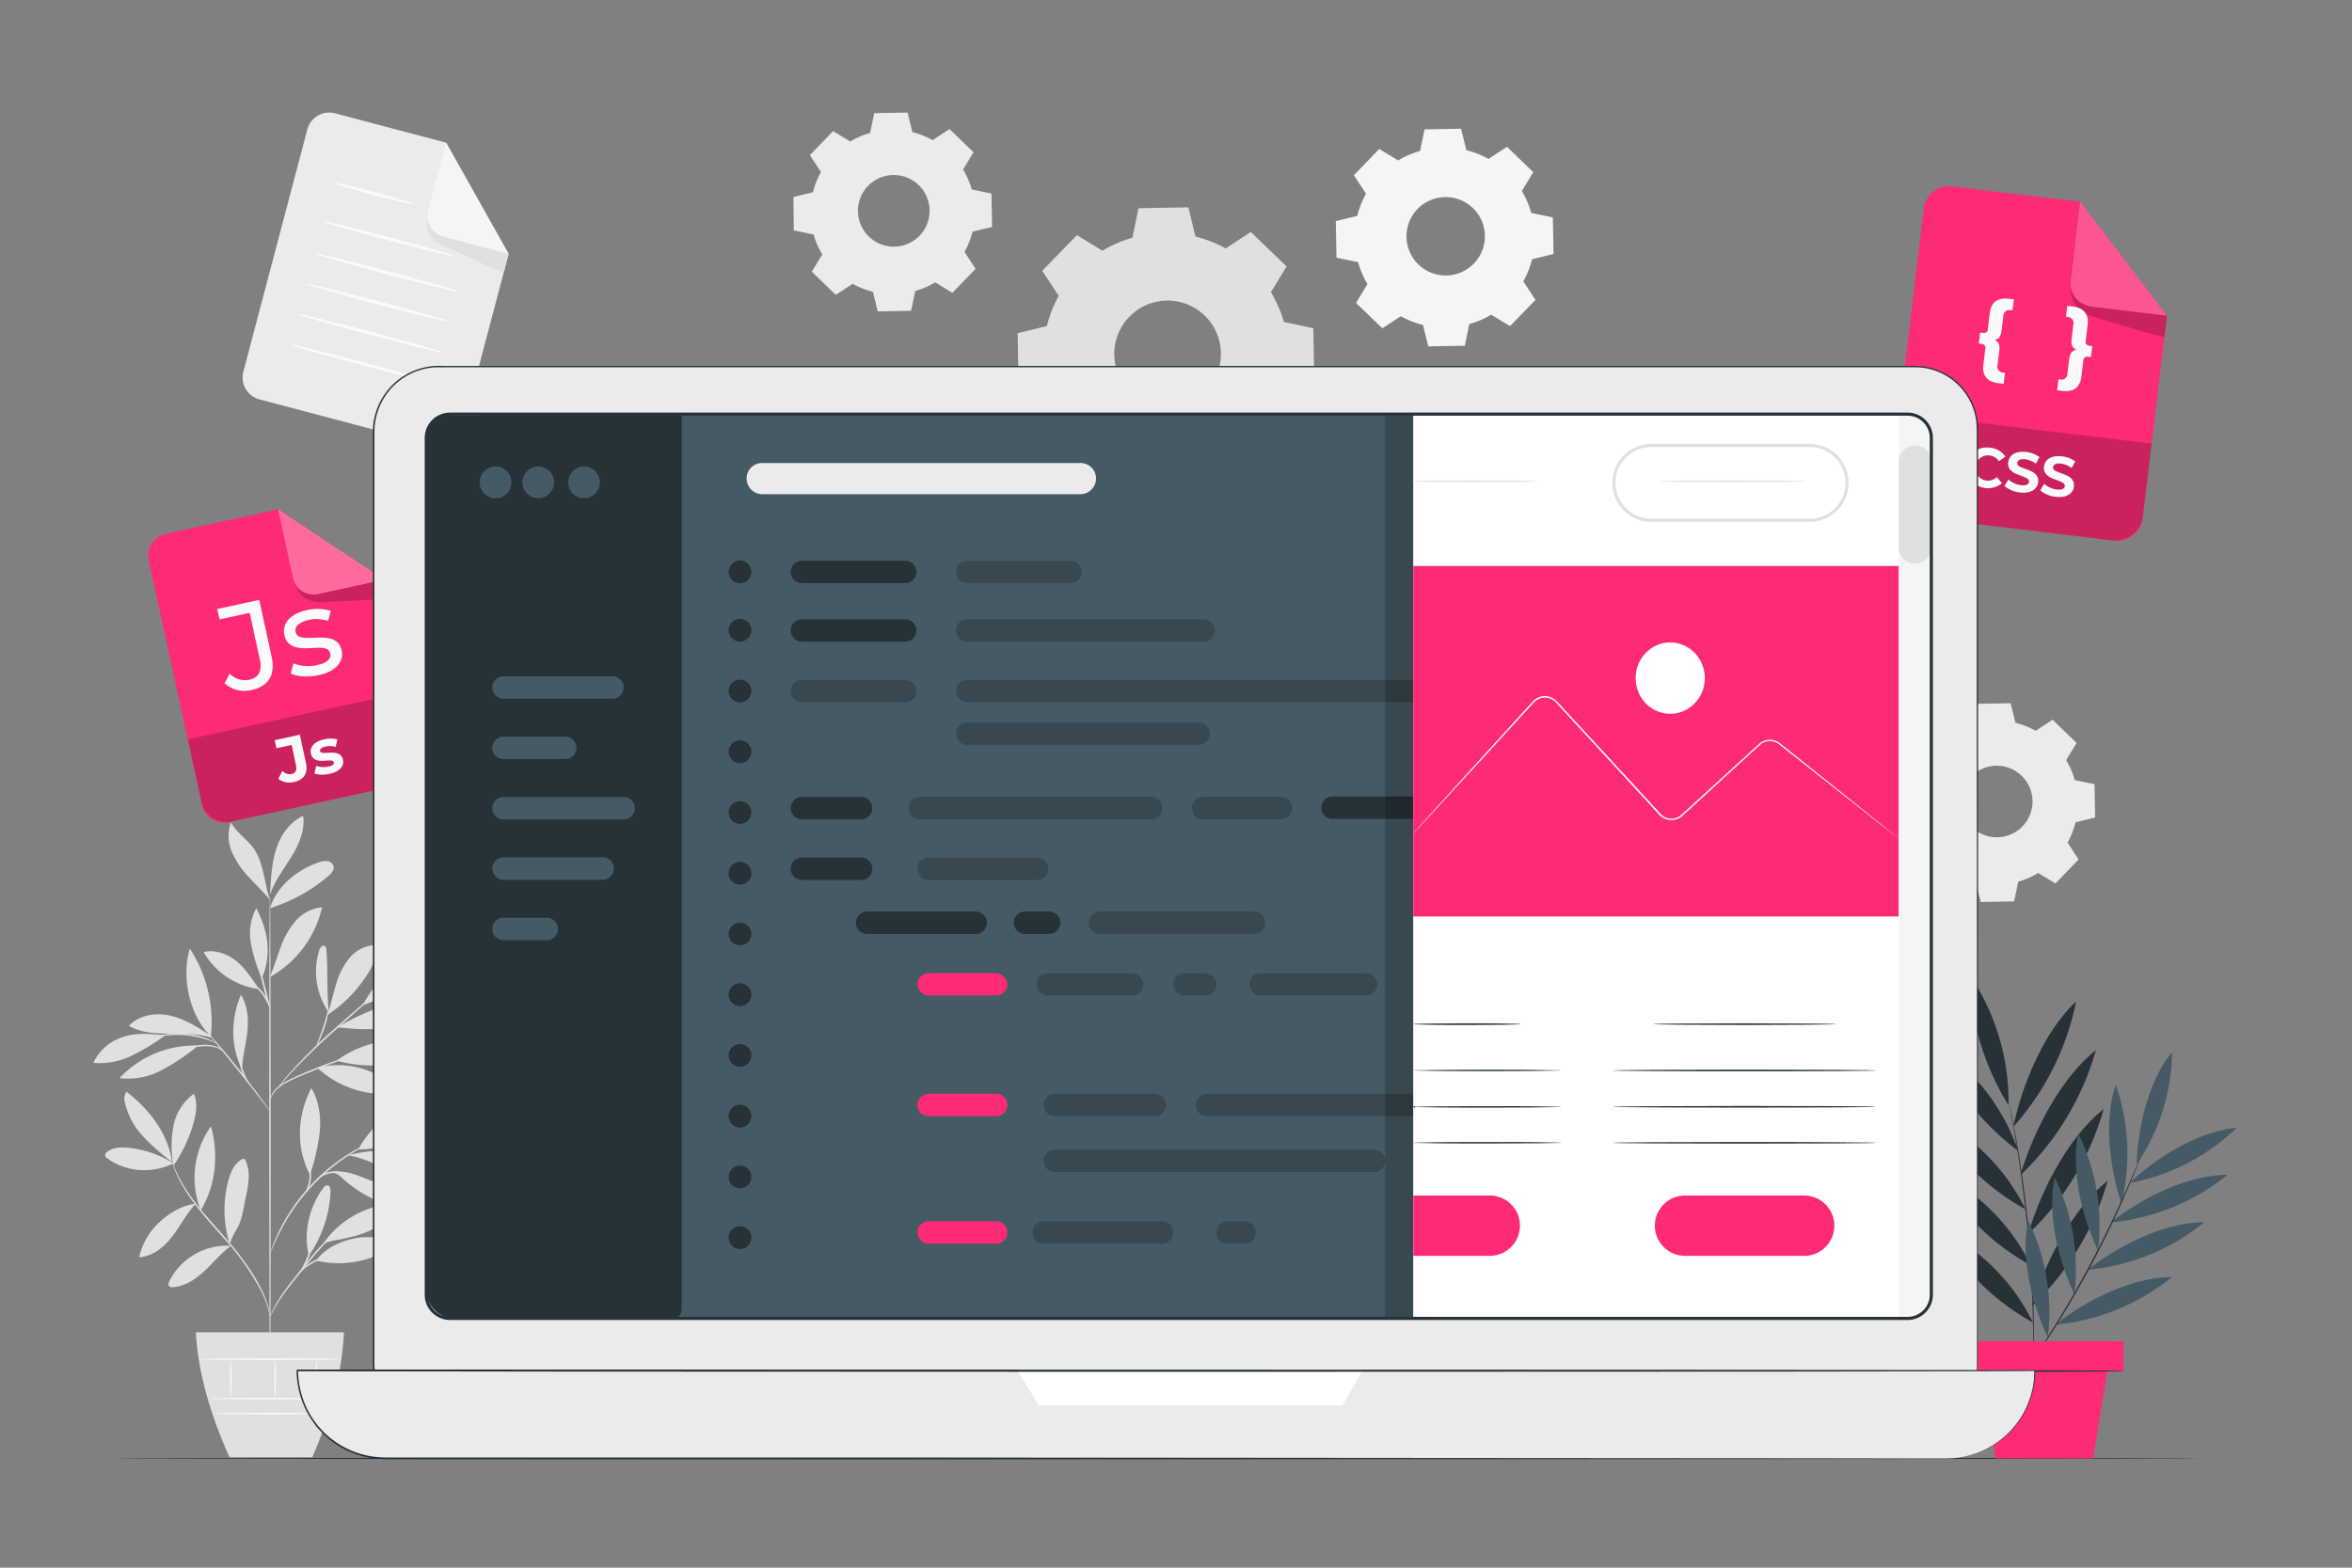 <svg xmlns="http://www.w3.org/2000/svg" viewBox="0 0 750 500"><rect x="0" y="0" width="750" height="500" fill="#808080" stroke="none"/><g id="freepik--background-complete--inject-293"><path d="M351.6,79.93a38.91,38.91,0,0,1,9.5-4.12l1.95-9.4,15.88-.28,2.28,9.32a39.3,39.3,0,0,1,9.64,3.79l8-5.26,11.42,11-5,8.21a38.87,38.87,0,0,1,4.13,9.49l9.39,2,.28,15.87-9.32,2.29a38.83,38.83,0,0,1-3.79,9.63l5.26,8-11,11.43-8.2-5a38.77,38.77,0,0,1-9.5,4.13l-2,9.4-15.88.28-2.28-9.33a38.9,38.9,0,0,1-9.64-3.79l-8,5.26-11.42-11,5-8.2a39.26,39.26,0,0,1-4.13-9.49l-9.39-2-.28-15.88,9.32-2.28a38.68,38.68,0,0,1,3.79-9.63l-5.26-8L343.4,75l8.2,5Zm8.47,21.15a17,17,0,1,0,24.08-.42A17,17,0,0,0,360.07,101.08Z" style="fill:#e0e0e0"></path><path d="M271.1,45.15a25.92,25.92,0,0,1,6.36-2.76l1.31-6.3,10.64-.19,1.53,6.25a26.23,26.23,0,0,1,6.46,2.54l5.38-3.53,7.66,7.4-3.34,5.49a26.19,26.19,0,0,1,2.77,6.37l6.29,1.31.19,10.64L310.1,73.9a26,26,0,0,1-2.54,6.46l3.53,5.38-7.39,7.65-5.5-3.33a26.09,26.09,0,0,1-6.36,2.76l-1.32,6.3-10.64.19-1.53-6.25a26.16,26.16,0,0,1-6.45-2.54l-5.38,3.53-7.66-7.4,3.34-5.49a26.19,26.19,0,0,1-2.77-6.37l-6.3-1.31L253,62.84l6.24-1.53a26.39,26.39,0,0,1,2.54-6.46l-3.52-5.38,7.39-7.65,5.5,3.33Zm5.67,14.18A11.42,11.42,0,1,0,292.91,59,11.41,11.41,0,0,0,276.77,59.33Z" style="fill:#ebebeb"></path><path d="M622.84,233.54a26,26,0,0,1,6.36-2.77l1.31-6.3,10.64-.18,1.53,6.24a26.39,26.39,0,0,1,6.46,2.54l5.38-3.52,7.65,7.39-3.33,5.5a25.92,25.92,0,0,1,2.76,6.36l6.3,1.31.19,10.64-6.25,1.53a26.23,26.23,0,0,1-2.54,6.46l3.52,5.38-7.39,7.66-5.5-3.34a26,26,0,0,1-6.36,2.77l-1.31,6.29-10.64.19-1.53-6.25a26,26,0,0,1-6.46-2.54l-5.38,3.53L610.6,275l3.33-5.5a26,26,0,0,1-2.76-6.37l-6.3-1.31-.19-10.64,6.25-1.53a26.16,26.16,0,0,1,2.54-6.45l-3.53-5.38,7.4-7.66,5.5,3.34Zm5.67,14.17a11.41,11.41,0,1,0,16.14-.28A11.41,11.41,0,0,0,628.51,247.71Z" style="fill:#ebebeb"></path><path d="M445.82,51.16a28.45,28.45,0,0,1,7-3l1.44-6.9,11.65-.2,1.68,6.84a28.65,28.65,0,0,1,7.07,2.78l5.89-3.86,8.38,8.09-3.65,6a29,29,0,0,1,3,7l6.89,1.44L495.38,81l-6.84,1.68a28.65,28.65,0,0,1-2.78,7.07l3.86,5.89-8.1,8.38-6-3.65a28.66,28.66,0,0,1-7,3l-1.43,6.9-11.66.2-1.67-6.84a28.35,28.35,0,0,1-7.07-2.78l-5.89,3.86-8.39-8.1,3.65-6a28.66,28.66,0,0,1-3-7l-6.89-1.43-.21-11.65,6.85-1.68a28.26,28.26,0,0,1,2.78-7.07l-3.86-5.89,8.09-8.38,6,3.65ZM452,66.68a12.5,12.5,0,1,0,17.68-.31A12.51,12.51,0,0,0,452,66.68Z" style="fill:#f5f5f5"></path><path d="M138.56,142.14,82.73,127.38a7.22,7.22,0,0,1-5.13-8.83L98,41.28a7.23,7.23,0,0,1,8.83-5.14l35.4,9.36L162.19,81l-14.8,56A7.22,7.22,0,0,1,138.56,142.14Z" style="fill:#ebebeb"></path><path d="M142.25,45.5,136.5,67.25a6.73,6.73,0,0,0,4.78,8.21L162.19,81Z" style="fill:#f5f5f5"></path><path d="M136.29,69.23s-1.67,5.2,3.87,8.52a5.75,5.75,0,0,0,.65.34c2.6,1.21,19.73,9.16,19.84,8.74S162.19,81,162.19,81l-20.91-5.53S136.11,73.91,136.29,69.23Z" style="fill:#e0e0e0"></path><path d="M132.06,65.12c-.08.28-5.92-1-13-2.9s-12.85-3.64-12.78-3.92,5.92,1,13,2.9S132.13,64.84,132.06,65.12Z" style="fill:#fafafa"></path><path d="M145.49,81.83c-.08.28-9.65-2-21.39-5.11S102.91,70.87,103,70.59s9.65,2,21.39,5.11S145.56,81.55,145.49,81.83Z" style="fill:#fafafa"></path><path d="M146.6,93.11c-.07.28-10.5-2.24-23.3-5.62s-23.11-6.35-23-6.63,10.5,2.23,23.3,5.62S146.68,92.83,146.6,93.11Z" style="fill:#fafafa"></path><path d="M144,102.79c-.07.28-10.5-2.23-23.3-5.61s-23.11-6.35-23-6.63,10.5,2.23,23.3,5.61S144.12,102.51,144,102.79Z" style="fill:#fafafa"></path><path d="M141.48,112.48c-.07.28-10.5-2.24-23.3-5.62s-23.11-6.35-23-6.63,10.5,2.24,23.3,5.62S141.56,112.2,141.48,112.48Z" style="fill:#fafafa"></path><path d="M138.92,122.17c-.07.28-10.51-2.24-23.3-5.62s-23.11-6.35-23-6.63,10.5,2.23,23.3,5.62S139,121.89,138.92,122.17Z" style="fill:#fafafa"></path><path d="M55.26,371A33.42,33.42,0,0,0,41,366.08c-2.34-.24-4.9-.17-6.78,1.25a1.41,1.41,0,0,0-.69,1.24,1.47,1.47,0,0,0,.66.84c5.82,4.45,14.64,5,21.12,1.6" style="fill:#e0e0e0"></path><path d="M54.9,370.61a69,69,0,0,1-9.25-8.14,23.34,23.34,0,0,1-5.8-10.72,4.34,4.34,0,0,1,.46-3.59c7.37,5.76,13.16,13.2,14.59,22.45" style="fill:#e0e0e0"></path><path d="M55.19,371a33.23,33.23,0,0,1,.17-12.14,16.36,16.36,0,0,1,6.47-10c1.27,3,.72,6.4-.18,9.52a46.27,46.27,0,0,1-6.41,13.5" style="fill:#e0e0e0"></path><path d="M62.41,383.9c-4.38.54-8.2,2.85-11.48,5.82A21.77,21.77,0,0,0,44.36,401c4.31-.27,8-3.3,10.6-6.7s4.48-7.14,7.39-10.32" style="fill:#e0e0e0"></path><path d="M64,386a28.34,28.34,0,0,1,3.27-26.79c2.5,8.89,1.58,18.93-3.27,26.79" style="fill:#e0e0e0"></path><path d="M73.53,397.34A20.49,20.49,0,0,0,54,408.61c-.24.49-.46,1.11-.13,1.54a1.45,1.45,0,0,0,1.3.38c3.86-.25,7.28-2.57,10.1-5.21s5.28-5.7,8.4-8" style="fill:#e0e0e0"></path><path d="M73.23,396.72a36.38,36.38,0,0,1-.37-20.37c.72-2.62,1.92-5.38,4.35-6.61a.83.83,0,0,1,.66-.11.8.8,0,0,1,.42.48,12.18,12.18,0,0,1,1,5.85,36,36,0,0,1-.92,5.91c-.76,3.62-1.17,7.5-3.15,10.62A20.23,20.23,0,0,0,74,394.83c-.38.79-.38,1.07-.72,1.7" style="fill:#e0e0e0"></path><path d="M98.5,400.49c-1.87-7.12.11-15.76,4.6-21.59.33-.43.77-.9,1.31-.85.83.08,1,1.18,1,2a39,39,0,0,1-6.91,20.43" style="fill:#e0e0e0"></path><path d="M100.78,402.05a31.42,31.42,0,0,0,25.77-5.24,20.84,20.84,0,0,0-14-1.72c-4.66,1.07-8.92,3.16-11.82,7" style="fill:#e0e0e0"></path><path d="M102.7,397.31c4.84-7.91,14.13-13.06,23.39-13.53-1.06,3.76-4.16,6.69-7.65,8.46s-7.39,2.54-11.23,3.28c-1.49.29-3.54.61-4.51,1.79" style="fill:#e0e0e0"></path><path d="M99,374.29a68,68,0,0,0,3-13.7c.36-4.67-.3-9.54-2.73-13.55-4.52,8.76-5,19-.4,27.72" style="fill:#e0e0e0"></path><path d="M114.22,366.59c5.29-9.62,16.09-17.31,27-18.38-4.21,10.49-15.71,18.61-27,18.38" style="fill:#e0e0e0"></path><path d="M110.89,368.48c7.89,1.2,14.62,6.24,22,9.3a9.92,9.92,0,0,0,5,1,4.33,4.33,0,0,0,3.75-3,4.37,4.37,0,0,0-1.31-3.87,10.73,10.73,0,0,0-3.61-2.19c-8-3.34-16.66-3.43-25.12-1.4" style="fill:#e0e0e0"></path><path d="M106.32,374c1.79.52,2.4,1.44,3.81,2.65a41.34,41.34,0,0,0,16.69,8.57c.63.15,1.47.22,1.79-.36s-.08-1.11-.44-1.56a23,23,0,0,0-10.07-6.84c-3.85-1.43-7.18-3.16-11.78-2.79" style="fill:#e0e0e0"></path><path d="M101.17,340.57a31.59,31.59,0,0,0,24.2,8.24,1.69,1.69,0,0,0,1.1-.4c.61-.66-.12-1.69-.83-2.24-7.12-5.55-15.74-7.85-24.47-5.6" style="fill:#e0e0e0"></path><path d="M107.28,338.33a33.73,33.73,0,0,1,30.2-5,24,24,0,0,1-14.39,6.32,45.6,45.6,0,0,1-15.81-1.34" style="fill:#e0e0e0"></path><path d="M104.85,323c-.7-7.11-.25-12.71-.74-19.85,0-.57-.16-1.26-.7-1.46-.74-.29-1.36.62-1.6,1.38a22.73,22.73,0,0,0,3,19.77" style="fill:#e0e0e0"></path><path d="M104.34,323.75a41.85,41.85,0,0,0,11.76-11.44c2.33-3.18,4.29-7,3.76-10.89a11.28,11.28,0,0,0-8.49,4.22,23.87,23.87,0,0,0-4.33,8.7c-.94,3.13-1.6,6.34-2.7,9.41" style="fill:#e0e0e0"></path><path d="M115.9,320.54a94.83,94.83,0,0,0,28.95-17.08c-3.46-1.39-7.42-.56-10.87.84a34.28,34.28,0,0,0-18.23,16.16" style="fill:#e0e0e0"></path><path d="M107.59,327.64c5.34.58,10.77,1,16.08.07s10.14-2.93,15-5a1.8,1.8,0,0,0,1-.78,1.18,1.18,0,0,0-.37-1.28,3.09,3.09,0,0,0-1.28-.6c-5.29-1.48-11-.79-16.22,1a74.48,74.48,0,0,0-14.24,6.6" style="fill:#e0e0e0"></path><path d="M77.07,340.81c-3.65-7.36-3.41-15.95-.26-23.54C79,320.65,79.29,325,78.89,329s-1.63,8.16-1.71,12.2" style="fill:#e0e0e0"></path><path d="M62.5,333.47a32.79,32.79,0,0,0-24.4,10.39,22.82,22.82,0,0,0,13.36-2.48,68.26,68.26,0,0,0,11.45-7.66" style="fill:#e0e0e0"></path><path d="M52.7,330.19c-4.45-.36-8.74-.91-13,.4A15.63,15.63,0,0,0,29.75,339,23.53,23.53,0,0,0,42,336.7a70.46,70.46,0,0,0,10.74-6.51" style="fill:#e0e0e0"></path><path d="M67.2,330.34c-4-2.63-8.12-5.3-12.78-6.39s-10.08-.28-13.33,3.23c3.78,2.22,8.36,2.48,12.74,2.48s9.75-.05,13.87,1.41" style="fill:#e0e0e0"></path><path d="M67.23,330.55c-6.85-6.73-9.45-18.81-6.69-28a42.74,42.74,0,0,1,6.69,28" style="fill:#e0e0e0"></path><path d="M86.07,311.49c1.29-3,2.2-6.16,3.36-9.21a26.34,26.34,0,0,1,4.79-8.5,12.61,12.61,0,0,1,8.48-4.39,34.17,34.17,0,0,1-16.47,22.15" style="fill:#e0e0e0"></path><path d="M82.66,315.46c-2.14-2.94-4.61-6.94-7.51-9.13s-6.68-3.53-10.21-2.68a23.76,23.76,0,0,0,17.72,11.81" style="fill:#e0e0e0"></path><path d="M83.34,311.74A51.18,51.18,0,0,1,80,300.79a17.09,17.09,0,0,1,1.71-11.13c3.76,7.11,5,14.74,1.86,22.16" style="fill:#e0e0e0"></path><path d="M86.1,289.66c2.13-7,8.58-12.23,15.55-14.61a5.84,5.84,0,0,1,2.73-.41,2.36,2.36,0,0,1,2,1.67c.26,1.2-.73,2.28-1.66,3.07A52.94,52.94,0,0,1,86.1,289.66" style="fill:#e0e0e0"></path><path d="M86.18,283.9c.27-4.54.55-9.15,2-13.46s4.32-8.34,8.47-10.23c.7,4.59-1.32,9.16-3.76,13.11S87.53,281,86.07,285.4" style="fill:#e0e0e0"></path><path d="M86.07,287c-1.77-5.14-1.95-11.66-5-16.14-2.15-3.12-5.59-5.25-7.45-8.57a13,13,0,0,0,.44,9.73,28,28,0,0,0,5.69,8.15C82,282.63,84,284.46,86.07,287" style="fill:#e0e0e0"></path><path d="M86.1,438.27c-.14,0-.26-34.26-.26-76.51s.09-76.52.23-76.52.25,34.25.26,76.52S86.24,438.27,86.1,438.27Z" style="fill:#e0e0e0"></path><path d="M116,335.64a6.34,6.34,0,0,1-1.29.49l-3.54,1.19c-3,1-7.1,2.5-11.56,4.32s-8.57,3.43-10.94,5.49a8.18,8.18,0,0,0-2.2,2.9c-.34.81-.4,1.3-.44,1.29s0-.12,0-.36a5.94,5.94,0,0,1,.25-1,7.79,7.79,0,0,1,2.15-3.1,19.46,19.46,0,0,1,4.75-2.95c1.9-.88,4-1.81,6.24-2.73,4.47-1.83,8.6-3.25,11.63-4.19,1.51-.47,2.74-.82,3.59-1.05A8.25,8.25,0,0,1,116,335.64Z" style="fill:#e0e0e0"></path><path d="M125.85,311.54a2.26,2.26,0,0,1-.36.38l-1.1,1-4.1,3.72-13.66,12.17c-5.33,4.74-9.94,9.28-13.14,12.69-1.59,1.71-2.85,3.12-3.71,4.11l-1,1.13c-.23.26-.35.39-.37.38a2.43,2.43,0,0,1,.3-.44c.2-.28.51-.69.92-1.2.81-1,2-2.47,3.61-4.21a170.28,170.28,0,0,1,13.06-12.83c5.35-4.74,10.22-9,13.76-12.06l4.2-3.61,1.16-1A2.08,2.08,0,0,1,125.85,311.54Z" style="fill:#e0e0e0"></path><path d="M100.87,333.67c-.14-.06,1-2.63,2.09-5.88s1.64-6,1.78-6a19.86,19.86,0,0,1-1.32,6.14,39,39,0,0,1-1.65,4.11A6.33,6.33,0,0,1,100.87,333.67Z" style="fill:#e0e0e0"></path><path d="M86.13,354.41a5.9,5.9,0,0,1-.82-1l-2.11-2.7c-1.76-2.29-4.21-5.44-7-8.9s-5.26-6.55-7.08-8.79L67,330.41a4.85,4.85,0,0,1-.74-1,6.61,6.61,0,0,1,.88.9c.55.59,1.33,1.47,2.28,2.56,1.89,2.18,4.46,5.25,7.2,8.71s5.15,6.65,6.84,9c.85,1.17,1.53,2.12,2,2.79A5.82,5.82,0,0,1,86.13,354.41Z" style="fill:#e0e0e0"></path><path d="M79.57,346a12,12,0,0,1-2.75-5.15,14.74,14.74,0,0,1-.63-5.19l.22,0c-.1.4-.17.61-.21.6s0-.23,0-.63h.22a23.49,23.49,0,0,0,.88,5.05A38,38,0,0,0,79.57,346Z" style="fill:#e0e0e0"></path><path d="M71.09,335.32a8.85,8.85,0,0,0-1.92-1.11,12.78,12.78,0,0,0-5.33-.43,33.81,33.81,0,0,0-5.37.87,16.86,16.86,0,0,1-2.21.53,7.8,7.8,0,0,1,2.12-.87,24.83,24.83,0,0,1,5.42-1,11.59,11.59,0,0,1,5.5.59A3.38,3.38,0,0,1,71.09,335.32Z" style="fill:#e0e0e0"></path><path d="M69.08,332.74c0,.08-1.12-.45-2.94-1.07a29.61,29.61,0,0,0-14.82-1.13c-1.9.34-3,.69-3.07.61a2.7,2.7,0,0,1,.78-.33,19.09,19.09,0,0,1,2.22-.63,26.53,26.53,0,0,1,7.59-.53,26.07,26.07,0,0,1,7.42,1.68,19.23,19.23,0,0,1,2.1,1C68.84,332.55,69.1,332.71,69.08,332.74Z" style="fill:#e0e0e0"></path><path d="M86.07,321.81a57.86,57.86,0,0,1-2.15-7.45,62.78,62.78,0,0,1-1.67-7.57,57.86,57.86,0,0,1,2.15,7.45A62.78,62.78,0,0,1,86.07,321.81Z" style="fill:#e0e0e0"></path><path d="M86.2,321.81a35.58,35.58,0,0,0-2.38-4.46,19.58,19.58,0,0,0-3.5-3.61,3.28,3.28,0,0,1,1.36.7,10.7,10.7,0,0,1,2.55,2.63A9.89,9.89,0,0,1,86.2,321.81Z" style="fill:#e0e0e0"></path><path d="M86.1,420s-.15-.82-.54-2.27a32.35,32.35,0,0,0-2.29-5.94,82.07,82.07,0,0,0-12.15-17.11c-2.71-3.1-5.34-6-7.57-8.82a61.46,61.46,0,0,1-5.42-7.81,37.39,37.39,0,0,1-2.73-5.8c-.26-.71-.44-1.27-.54-1.66a2.4,2.4,0,0,1-.14-.59s.29.78.86,2.18a41.87,41.87,0,0,0,2.85,5.69,66.09,66.09,0,0,0,5.47,7.71c2.24,2.76,4.88,5.67,7.6,8.78,5.48,6.15,9.78,12.37,12.09,17.28a30.5,30.5,0,0,1,2.16,6,16.61,16.61,0,0,1,.3,1.72A2.46,2.46,0,0,1,86.1,420Z" style="fill:#e0e0e0"></path><path d="M113.15,389.45a12.58,12.58,0,0,1-1.41.79,31.31,31.31,0,0,0-3.68,2.43,42.85,42.85,0,0,0-4.83,4.41c-1.7,1.79-3.44,3.87-5.23,6.1-3.56,4.47-6.89,8.43-8.89,11.58-1,1.57-1.75,2.89-2.23,3.82A11.57,11.57,0,0,1,86.1,420s0-.14.13-.4.25-.64.48-1.11a34.19,34.19,0,0,1,2.11-3.91c1.93-3.24,5.24-7.25,8.8-11.71,1.78-2.23,3.55-4.32,5.28-6.11a39.89,39.89,0,0,1,4.95-4.37,25.19,25.19,0,0,1,3.8-2.32c.47-.23.85-.38,1.1-.49S113.15,389.43,113.15,389.45Z" style="fill:#e0e0e0"></path><path d="M113.68,399.36a21.31,21.31,0,0,1-3,.44,38.12,38.12,0,0,0-7.11,1.4,21.58,21.58,0,0,0-6.37,3.33c-1.46,1.14-2.15,2.08-2.22,2s.12-.27.44-.69a11.72,11.72,0,0,1,1.56-1.6,19.33,19.33,0,0,1,6.44-3.54,32,32,0,0,1,7.22-1.27A16.69,16.69,0,0,1,113.68,399.36Z" style="fill:#e0e0e0"></path><path d="M95.86,405.46c-.15-.09,1.2-2.15,2.24-4.92s1.22-5.26,1.39-5.23a4.33,4.33,0,0,1,0,1.61,16.67,16.67,0,0,1-.87,3.78,18.06,18.06,0,0,1-1.74,3.48C96.3,405,95.92,405.5,95.86,405.46Z" style="fill:#e0e0e0"></path><path d="M121.92,362.83a2,2,0,0,1-.48.26l-1.41.64c-.62.26-1.37.6-2.21,1s-1.84.89-2.87,1.51l-1.63.93c-.57.32-1.13.71-1.72,1.08-1.21.73-2.42,1.64-3.71,2.55A63.74,63.74,0,0,0,93.64,385.6c-.88,1.32-1.73,2.55-2.42,3.78-.36.61-.73,1.19-1,1.76s-.6,1.14-.87,1.67c-.59,1.05-1,2.05-1.41,2.91s-.73,1.62-1,2.25-.43,1-.59,1.43a1.83,1.83,0,0,1-.24.48,2.39,2.39,0,0,1,.15-.52c.13-.39.3-.87.5-1.46a24,24,0,0,1,.9-2.29c.38-.87.78-1.89,1.34-3,.27-.54.56-1.1.85-1.69s.66-1.17,1-1.79c.68-1.24,1.53-2.5,2.4-3.83a61.31,61.31,0,0,1,14.36-14.86c1.31-.92,2.53-1.81,3.76-2.53.6-.37,1.17-.75,1.75-1.07l1.66-.91c1-.6,2-1,2.91-1.45s1.62-.73,2.25-1l1.45-.55A2.3,2.3,0,0,1,121.92,362.83Z" style="fill:#e0e0e0"></path><path d="M100.5,377.18a3.49,3.49,0,0,1,1.18-1.75,7.4,7.4,0,0,1,4.75-1.82,12.9,12.9,0,0,1,5,1,6.87,6.87,0,0,1,1.88.92,11.26,11.26,0,0,1-2-.59,15.25,15.25,0,0,0-4.86-.81,7.74,7.74,0,0,0-4.53,1.59A14.69,14.69,0,0,0,100.5,377.18Z" style="fill:#e0e0e0"></path><path d="M97.3,380.48a17.21,17.21,0,0,0,1.35-4.38,17.82,17.82,0,0,0-.3-4.58,3.13,3.13,0,0,1,.56,1.28,9.15,9.15,0,0,1,.23,3.36,8.93,8.93,0,0,1-1,3.21C97.72,380.12,97.35,380.51,97.3,380.48Z" style="fill:#e0e0e0"></path><path d="M62.44,424.91c.74,13.1,4.68,26.41,10.75,39.87H99.58c5.79-13.33,9.46-26.62,10.11-39.87Z" style="fill:#e0e0e0"></path><path d="M105.42,446.1c0,.14-8.69.25-19.41.25s-19.4-.11-19.4-.25,8.68-.25,19.4-.25S105.42,446,105.42,446.1Z" style="fill:#fafafa"></path><path d="M104.83,450.84c0,.14-8.15.25-18.19.25s-18.2-.11-18.2-.25,8.15-.25,18.2-.25S104.83,450.71,104.83,450.84Z" style="fill:#fafafa"></path><path d="M73.62,433.51a77.13,77.13,0,0,1,0,12.16,74.06,74.06,0,0,1,0-12.16Z" style="fill:#fafafa"></path><path d="M87.76,433.51a82.68,82.68,0,0,1,0,12.59,79.38,79.38,0,0,1,0-12.59Z" style="fill:#fafafa"></path><path d="M101,433.4a82.56,82.56,0,0,1,0,12.84,82.56,82.56,0,0,1,0-12.84Z" style="fill:#fafafa"></path><path d="M108.85,433.51c0,.14-10.19.25-22.75.25s-22.77-.11-22.77-.25,10.19-.25,22.77-.25S108.85,433.37,108.85,433.51Z" style="fill:#fafafa"></path></g><g id="freepik--Floor--inject-293"><path d="M702,465.15c0,.14-149.08.26-332.93.26s-333-.12-333-.26,149.05-.26,333-.26S702,465,702,465.15Z" style="fill:#263238"></path></g><g><path d="M129.3,249.93,73,262.2a7.21,7.21,0,0,1-8.58-5.51l-17-77.9A7.22,7.22,0,0,1,53,170.21l35.7-7.78,33.84,22.46,12.3,56.47A7.19,7.19,0,0,1,129.3,249.93Z" style="fill:#FD2B75"></path><g style="opacity:0.2"><path d="M62.1,227.83h72a0,0,0,0,1,0,0v20.35a8.21,8.21,0,0,1-8.21,8.21H70.19a8.09,8.09,0,0,1-8.09-8.09V227.83a0,0,0,0,1,0,0Z" transform="translate(-49.31 26.45) rotate(-12.3)"></path></g><path d="M88.75,248.39l1.31-2.51a3.24,3.24,0,0,0,2.88,1c1.28-.28,1.78-1.19,1.45-2.71L93,237.58l-4.84,1.06-.56-2.56,8-1.75,1.94,8.94c.75,3.4-.6,5.44-3.85,6.15A5.64,5.64,0,0,1,88.75,248.39Z" style="fill:#fafafa"></path><path d="M100.27,246.71l.54-2.43a7.48,7.48,0,0,0,3.9.22c1.42-.31,1.87-.8,1.74-1.39-.38-1.73-6.38,1.44-7.31-2.79-.43-2,1.07-3.82,4.16-4.5a9,9,0,0,1,4.27,0l-.55,2.41a6.25,6.25,0,0,0-3.22-.12c-1.38.3-1.87.86-1.75,1.41.39,1.81,6.41-1.34,7.32,2.84.42,2-1.1,3.76-4.27,4.45A9.34,9.34,0,0,1,100.27,246.71Z" style="fill:#fafafa"></path><path d="M71.6,217.93l1.64-3.07a6.8,6.8,0,0,0,6.25,1.94c3-.65,4.16-2.82,3.38-6.39l-3.25-14.95L70,197.55l-.72-3.31,13.39-2.91L86.6,209.4c1.29,5.93-1,9.49-6.4,10.68A9.55,9.55,0,0,1,71.6,217.93Z" style="fill:#fafafa"></path><path d="M92.68,214.8l.9-3.22a13.21,13.21,0,0,0,7.53.55c3.38-.74,4.57-2.07,4.19-3.78-1-4.53-12.87,2.17-14.62-5.86-.79-3.61,1.91-6.75,7.09-7.88a15,15,0,0,1,7.74.22l-.93,3.24a10.72,10.72,0,0,0-6.17-.33c-3.2.69-4.5,2.21-4.15,3.81,1,4.76,13-1.91,14.68,5.93.8,3.65-2,6.7-7.41,7.87C98.18,216.08,94.65,215.77,92.68,214.8Z" style="fill:#fafafa"></path><g style="opacity:0.3"><path d="M88.66,162.43l4.78,21.93a6.7,6.7,0,0,0,8,5.12l21.09-4.59Z" style="fill:#fff"></path></g><g style="opacity:0.2"><path d="M94.14,186.22s.88,5.38,7.32,5.81h.73c2.86-.11,21.68-.83,21.59-1.25s-1.28-5.89-1.28-5.89l-21.09,4.59S96.11,190.45,94.14,186.22Z"></path></g><path d="M674.23,172.41l-64.41-7.74a8.13,8.13,0,0,1-7.09-9l10.72-89.15a8.12,8.12,0,0,1,9-7.09l40.85,4.91L691,100.7l-7.77,64.62A8.12,8.12,0,0,1,674.23,172.41Z" style="fill:#FD2B75"></path><g style="opacity:0.2"><path d="M603.39,136.48H684.5a0,0,0,0,1,0,0v23.15a9,9,0,0,1-9,9H612.55a9.15,9.15,0,0,1-9.15-9.15v-23a0,0,0,0,1,0,0Z" transform="translate(22.82 -75.78) rotate(6.86)"></path></g><g style="opacity:0.2"><path d="M663.33,64.31l-3,25.09a7.55,7.55,0,0,0,6.59,8.4L691,100.7Z" style="fill:#fff"></path></g><g style="opacity:0.2"><path d="M660.38,91.64s-1,6,5.63,8.88a6.55,6.55,0,0,0,.78.28c3.08.94,23.37,7.12,23.43,6.65s.81-6.75.81-6.75L666.9,97.8S660.9,96.87,660.38,91.64Z"></path></g><path d="M627,148.45c.46-3.78,3.68-6.13,7.58-5.66a6.51,6.51,0,0,1,4.89,2.84l-2.07,1.49a4.06,4.06,0,0,0-3-1.85,4,4,0,0,0-1,8,4,4,0,0,0,3.33-1.11l1.65,1.94A6.93,6.93,0,0,1,627,148.45Z" style="fill:#fafafa"></path><path d="M639.18,155l1.25-2.06a7.44,7.44,0,0,0,4,1.8c1.72.21,2.49-.28,2.58-1.05.28-2.34-7.19-1.61-6.63-6.26.25-2.13,2.18-3.69,5.74-3.27a8.43,8.43,0,0,1,4.22,1.64l-1.16,2.09a7.08,7.08,0,0,0-3.35-1.4c-1.72-.21-2.46.36-2.56,1.14-.27,2.31,7.2,1.59,6.65,6.19-.26,2.09-2.21,3.68-5.78,3.24A9,9,0,0,1,639.18,155Z" style="fill:#fafafa"></path><path d="M650.59,156.39l1.25-2.07a7.36,7.36,0,0,0,4,1.8c1.72.21,2.49-.28,2.58-1.05.28-2.34-7.19-1.61-6.63-6.26.25-2.13,2.18-3.69,5.74-3.26a8.33,8.33,0,0,1,4.22,1.63l-1.16,2.09a7.15,7.15,0,0,0-3.36-1.4c-1.71-.21-2.45.36-2.55,1.14-.27,2.31,7.2,1.6,6.65,6.19-.26,2.1-2.21,3.68-5.78,3.25A9,9,0,0,1,650.59,156.39Z" style="fill:#fafafa"></path><path d="M636,108.41c1.27.56,1.78,1.47,1.54,3.45l-.56,4.6a1.92,1.92,0,0,0,1.85,2.39l.52.06-.43,3.51-1.66-.2c-3.6-.44-5.22-2.5-4.82-5.81l.62-5.2a1.19,1.19,0,0,0-1.1-1.51l-.95-.11.42-3.51,1,.11a1.19,1.19,0,0,0,1.43-1.2l.63-5.21c.39-3.31,2.46-4.92,6.05-4.49l1.67.2L641.69,99l-.52-.06a1.9,1.9,0,0,0-2.35,1.87l-.56,4.61C638,107.4,637.32,108.16,636,108.41Z" style="fill:#fafafa"></path><path d="M667.17,110.38l-.42,3.51-1-.11c-.77-.1-1.31.28-1.42,1.2l-.63,5.2c-.4,3.31-2.46,4.93-6.06,4.5l-1.67-.2.43-3.51.51.06a1.9,1.9,0,0,0,2.36-1.87l.55-4.61c.24-2,1-2.74,2.32-3-1.28-.56-1.78-1.47-1.54-3.45l.55-4.61a1.9,1.9,0,0,0-1.84-2.38l-.52-.06.42-3.51,1.67.2c3.6.43,5.22,2.5,4.82,5.8l-.63,5.21a1.2,1.2,0,0,0,1.1,1.51Z" style="fill:#fafafa"></path></g><g id="freepik--Plant--inject-293"><path d="M648.25,421.78c-10.88-5.89-23.12-16.6-27.88-28.76a64.83,64.83,0,0,1,27.88,28.76" style="fill:#263238"></path><path d="M647.54,403.53c-10.88-5.88-23.12-16.59-27.88-28.76a64.83,64.83,0,0,1,27.88,28.76" style="fill:#263238"></path><path d="M645.92,385.69C635,379.81,622.79,369.1,618,356.93a64.91,64.91,0,0,1,27.89,28.76" style="fill:#263238"></path><path d="M643.54,367c-10.1-7.36-21-19.7-24.25-32.43A67,67,0,0,1,643.54,367" style="fill:#263238"></path><path d="M640.47,352.5c-6.84-10.93-12.67-26.79-11.34-39.93a72,72,0,0,1,11.34,39.93" style="fill:#263238"></path><path d="M642,359.38c2.88-13.64,9.88-30.47,20-39.95a84.55,84.55,0,0,1-20,39.95" style="fill:#263238"></path><path d="M644.26,374.81c4.11-13.95,12.79-30.87,24.07-39.87a87.82,87.82,0,0,1-24.07,39.87" style="fill:#263238"></path><path d="M646.73,393.6c4.12-14,12.8-30.87,24.08-39.87a87.92,87.92,0,0,1-24.08,39.87" style="fill:#263238"></path><path d="M648,416.5c4.12-13.95,12.79-30.87,24.07-39.87A87.82,87.82,0,0,1,648,416.5" style="fill:#263238"></path><path d="M640.19,349.75a.8.8,0,0,1,.07.22l.15.66c.14.61.32,1.46.56,2.53.48,2.2,1.11,5.4,1.82,9.36s1.48,8.7,2.23,14,1.42,11.09,2,17.21.93,12,1.18,17.29.34,10.12.36,14.14,0,7.29-.09,9.54c0,1.1-.06,2-.08,2.59l0,.68a.72.72,0,0,1,0,.23s0-.08,0-.23,0-.4,0-.68v-2.59c0-2.25,0-5.51-.06-9.53s-.2-8.82-.45-14.13-.66-11.15-1.22-17.27-1.25-11.92-1.95-17.2-1.45-10-2.13-14-1.25-7.18-1.68-9.39c-.2-1.08-.36-1.93-.47-2.55-.05-.27-.09-.49-.11-.66A.67.67,0,0,1,640.19,349.75Z" style="fill:#263238"></path><path d="M653,426.49c-5.06-10.61-8.75-25.53-6.26-37.18A65.87,65.87,0,0,1,653,426.49" style="fill:#455a64"></path><path d="M661.46,412.75c-5.06-10.61-8.75-25.53-6.26-37.18a65.85,65.85,0,0,1,6.26,37.18" style="fill:#455a64"></path><path d="M669,398.78c-5.07-10.61-8.75-25.53-6.26-37.18A65.94,65.94,0,0,1,669,398.78" style="fill:#455a64"></path><path d="M676.47,383.71c-3.77-11.23-5.66-26.54-1.81-37.75a66.4,66.4,0,0,1,1.81,37.75" style="fill:#455a64"></path><path d="M681.32,371.37c.37-11.95,3.88-26.92,11.3-35.74a64.85,64.85,0,0,1-11.3,35.74" style="fill:#455a64"></path><path d="M679.07,377.3c8.79-8.3,22.16-16.53,34.17-17.61a66.21,66.21,0,0,1-34.17,17.61" style="fill:#455a64"></path><path d="M673.15,389.86c9.85-7.8,24.48-15.13,37.13-15.16a68.82,68.82,0,0,1-37.13,15.16" style="fill:#455a64"></path><path d="M665.74,405c9.85-7.81,24.48-15.14,37.14-15.17A68.89,68.89,0,0,1,665.74,405" style="fill:#455a64"></path><path d="M655.42,422.48c9.85-7.81,24.49-15.14,37.14-15.16a69,69,0,0,1-37.14,15.16" style="fill:#455a64"></path><path d="M682.47,369.2l-.06.2-.2.56c-.21.53-.48,1.24-.83,2.15-.72,1.87-1.81,4.54-3.22,7.83-2.81,6.57-7,15.53-12.15,25.13-2.6,4.8-5.19,9.3-7.63,13.35s-4.73,7.64-6.71,10.61-3.62,5.36-4.79,7l-1.34,1.87-.36.47a1,1,0,0,1-.14.16.9.9,0,0,1,.1-.18l.32-.51c.32-.46.74-1.1,1.28-1.91,1.13-1.65,2.72-4.05,4.66-7.05s4.2-6.6,6.63-10.65,5-8.56,7.59-13.35c5.16-9.59,9.37-18.52,12.25-25.05,1.44-3.27,2.59-5.92,3.35-7.77l.9-2.11.25-.55A.76.76,0,0,1,682.47,369.2Z" style="fill:#263238"></path><polygon points="677.17 427.77 626.82 427.77 626.82 437.48 632 437.48 636.35 465.15 667.47 465.15 671.95 437.48 677.17 437.48 677.17 427.77" style="fill:#FD2B75"></polygon><path d="M677.17,437.27c0-.13-11.19-.23-25-.23s-25,.1-25,.23,11.18.24,25,.24S677.17,437.4,677.17,437.27Z" style="fill:#263238"></path></g><g id="freepik--Device--inject-293"><path d="M602.83,462.66h-456A27.7,27.7,0,0,1,119.13,435V137.76A20.88,20.88,0,0,1,140,116.88H610.66a19.87,19.87,0,0,1,19.87,19.87V435A27.7,27.7,0,0,1,602.83,462.66Z" style="fill:#ebebeb"></path><path d="M602.83,462.66l1.09-.07a22.8,22.8,0,0,0,3.21-.33,27.46,27.46,0,0,0,11.61-4.72,27,27,0,0,0,6.57-6.55,27.66,27.66,0,0,0,4.51-10.21c.2-1,.33-2,.49-3.06s.13-2.13.13-3.22v-6.81q0-7,0-15c0-42.33,0-103.59-.09-179.28q0-28.38,0-59.4,0-15.5,0-31.6v-4a33.61,33.61,0,0,0-.16-4,19.41,19.41,0,0,0-2.58-7.58,19.75,19.75,0,0,0-12.91-9.28c-2.69-.6-5.5-.36-8.31-.41H472.66l-325.58,0h-5.41c-.9,0-1.8,0-2.69,0a18.22,18.22,0,0,0-2.65.3,20.54,20.54,0,0,0-15.6,13,21.57,21.57,0,0,0-1.23,5.13c-.13,1.75-.12,3.54-.11,5.33v42.48q0,42.19,0,83.08c0,54.46,0,107,0,157v9.35c0,.78,0,1.56,0,2.33l.12,2.3a27.66,27.66,0,0,0,.83,4.52,26.92,26.92,0,0,0,10,14.83,27.07,27.07,0,0,0,8,4.17,29.87,29.87,0,0,0,8.84,1.36H234l123.81,0,245,.19-245,.18-123.81,0H147.15a30.48,30.48,0,0,1-9-1.38,27.52,27.52,0,0,1-8.1-4.24,28.55,28.55,0,0,1-6.37-6.65,28,28,0,0,1-3.83-8.44,28.66,28.66,0,0,1-.85-4.6l-.11-2.34c0-.78,0-1.55,0-2.33v-9.35c0-50.05,0-102.58,0-157V141c0-1.79,0-3.57.11-5.38a21.59,21.59,0,0,1,1.26-5.26,21,21,0,0,1,16-13.34,17.7,17.7,0,0,1,2.72-.31c.91-.06,1.81,0,2.71,0h5.41l325.58,0h133.7c2.79.06,5.63-.19,8.4.43a20.12,20.12,0,0,1,15.82,17.23,34.79,34.79,0,0,1,.16,4.07v4q0,16.11,0,31.6,0,31,0,59.4c0,75.69-.06,137-.08,179.28q0,7.94,0,15c0,2.34,0,4.61,0,6.81,0,1.09-.1,2.17-.14,3.23s-.29,2.08-.49,3.08a28,28,0,0,1-4.56,10.26,27.61,27.61,0,0,1-18.28,11.24,20.59,20.59,0,0,1-3.22.3Z" style="fill:#263238"></path><path d="M620.78,465.15H122.86a28.07,28.07,0,0,1-28.07-28.07H648.85A28.07,28.07,0,0,1,620.78,465.15Z" style="fill:#ebebeb"></path><path d="M620.78,465.15l.74,0,2.2-.13a30.15,30.15,0,0,0,8.3-2.23,28.41,28.41,0,0,0,5.46-3.22,26.86,26.86,0,0,0,5.44-5.35,26.58,26.58,0,0,0,4.24-7.82c.12-.38.29-.75.39-1.14l.3-1.18c.11-.4.21-.8.31-1.21s.13-.83.2-1.24a18,18,0,0,0,.29-2.57c0-.43.05-.87.07-1.31l0-.34v-.25c0-.06.17.16,0,.07h-.67L526,437.27l-403.07.07H94.79l.26-.26a28.57,28.57,0,0,0,3.45,13.41,27.91,27.91,0,0,0,1.88,2.92l1.05,1.39,1.17,1.29.58.64.64.59,1.28,1.16c.46.36.93.7,1.39,1a12.37,12.37,0,0,0,1.42,1,27.48,27.48,0,0,0,13,4.28c2.27.17,4.6.07,6.9.1H291L463.1,465l115.49.08,31.3.05,8.13,0,2.76,0-2.76,0-8.13,0-31.3.05-115.49.08L291,465.39H127.77c-2.31,0-4.6.07-6.94-.1a27.9,27.9,0,0,1-13.2-4.37,11.69,11.69,0,0,1-1.45-1c-.47-.35-1-.69-1.41-1.06l-1.3-1.19-.66-.59-.59-.66L101,455.13,100,453.72a32.15,32.15,0,0,1-1.92-3,29.12,29.12,0,0,1-3.51-13.66l.26-.26h28.09L526,436.9l122.18.08h.67c-.06-.09.19.12.15.13v.26l0,.33c0,.45,0,.89-.07,1.33a18.36,18.36,0,0,1-.3,2.58c-.07.42-.12.84-.2,1.25l-.32,1.21c-.1.4-.2.8-.31,1.19s-.26.77-.39,1.15a26.59,26.59,0,0,1-4.29,7.85,26.87,26.87,0,0,1-5.48,5.37,28.26,28.26,0,0,1-5.5,3.2,29.73,29.73,0,0,1-8.33,2.19C621.78,465.12,620.78,465.15,620.78,465.15Z" style="fill:#263238"></path><polygon points="324.42 437.08 331.29 448.26 428.04 448.26 434.42 437.08 324.42 437.08" style="fill:#fff"></polygon><path d="M153.32,132.52H507.08a0,0,0,0,1,0,0v288a0,0,0,0,1,0,0H156.45a19.95,19.95,0,0,1-19.95-19.95V149.34A16.82,16.82,0,0,1,153.32,132.52Z" style="fill:#455a64"></path><path d="M217.38,132.52H142.69a6.76,6.76,0,0,0-6.76,6.76V411.36a9.18,9.18,0,0,0,9.17,9.17h69.41a2.88,2.88,0,0,0,2.87-2.88V132.52" style="fill:#263238"></path><path d="M163.07,153.85a5.07,5.07,0,1,1-5.07-5.06A5.06,5.06,0,0,1,163.07,153.85Z" style="fill:#455a64"></path><circle cx="171.64" cy="153.85" r="5.06" style="fill:#455a64"></circle><circle cx="186.23" cy="153.85" r="5.06" style="fill:#455a64"></circle><path d="M344.55,157.62H243.08a5,5,0,0,1-5-5h0a4.94,4.94,0,0,1,5-4.95H344.55a4.94,4.94,0,0,1,4.95,4.95h0A5,5,0,0,1,344.55,157.62Z" style="fill:#ebebeb"></path><path d="M195.29,222.84H160.54a3.57,3.57,0,0,1-3.57-3.57h0a3.57,3.57,0,0,1,3.57-3.57h34.75a3.57,3.57,0,0,1,3.57,3.57h0A3.57,3.57,0,0,1,195.29,222.84Z" style="fill:#455a64"></path><path d="M288.64,186H255.73a3.57,3.57,0,0,1-3.57-3.58h0a3.57,3.57,0,0,1,3.57-3.57h32.91a3.57,3.57,0,0,1,3.57,3.57h0A3.57,3.57,0,0,1,288.64,186Z" style="fill:#263238"></path><path d="M288.64,204.65H255.73a3.57,3.57,0,0,1-3.57-3.57h0a3.57,3.57,0,0,1,3.57-3.57h32.91a3.57,3.57,0,0,1,3.57,3.57h0A3.57,3.57,0,0,1,288.64,204.65Z" style="fill:#263238"></path><g style="opacity:0.2"><path d="M288.64,224H255.73a3.57,3.57,0,0,1-3.57-3.57h0a3.57,3.57,0,0,1,3.57-3.57h32.91a3.57,3.57,0,0,1,3.57,3.57h0A3.57,3.57,0,0,1,288.64,224Z"></path></g><path d="M274.6,261.31H255.73a3.57,3.57,0,0,1-3.57-3.57h0a3.57,3.57,0,0,1,3.57-3.57H274.6a3.56,3.56,0,0,1,3.57,3.57h0A3.57,3.57,0,0,1,274.6,261.31Z" style="fill:#263238"></path><path d="M274.6,280.67H255.73a3.57,3.57,0,0,1-3.57-3.58h0a3.57,3.57,0,0,1,3.57-3.57H274.6a3.57,3.57,0,0,1,3.57,3.57h0A3.57,3.57,0,0,1,274.6,280.67Z" style="fill:#263238"></path><g style="opacity:0.2"><path d="M330.69,280.67h-34.6a3.57,3.57,0,0,1-3.57-3.58h0a3.57,3.57,0,0,1,3.57-3.57h34.6a3.57,3.57,0,0,1,3.57,3.57h0A3.57,3.57,0,0,1,330.69,280.67Z"></path></g><path d="M311.12,297.88H276.51a3.57,3.57,0,0,1-3.57-3.57h0a3.57,3.57,0,0,1,3.57-3.57h34.61a3.57,3.57,0,0,1,3.57,3.57h0A3.57,3.57,0,0,1,311.12,297.88Z" style="fill:#263238"></path><rect x="292.58" y="310.37" width="28.64" height="7.14" rx="3.57" style="fill:#FD2B75"></rect><path d="M317.65,356h-21.5a3.57,3.57,0,0,1-3.57-3.58h0a3.57,3.57,0,0,1,3.57-3.57h21.5a3.57,3.57,0,0,1,3.57,3.57h0A3.57,3.57,0,0,1,317.65,356Z" style="fill:#FD2B75"></path><path d="M317.65,396.64h-21.5a3.57,3.57,0,0,1-3.57-3.57h0a3.57,3.57,0,0,1,3.57-3.57h21.5a3.57,3.57,0,0,1,3.57,3.57h0A3.57,3.57,0,0,1,317.65,396.64Z" style="fill:#FD2B75"></path><g style="opacity:0.2"><path d="M370.51,396.64h-37.7a3.57,3.57,0,0,1-3.57-3.57h0a3.57,3.57,0,0,1,3.57-3.57h37.7a3.57,3.57,0,0,1,3.57,3.57h0A3.57,3.57,0,0,1,370.51,396.64Z"></path></g><g style="opacity:0.2"><path d="M396.89,396.64h-5.43a3.57,3.57,0,0,1-3.57-3.57h0a3.57,3.57,0,0,1,3.57-3.57h5.43a3.57,3.57,0,0,1,3.57,3.57h0A3.57,3.57,0,0,1,396.89,396.64Z"></path></g><g style="opacity:0.2"><path d="M368.25,356H336.39a3.57,3.57,0,0,1-3.57-3.58h0a3.57,3.57,0,0,1,3.57-3.57h31.86a3.57,3.57,0,0,1,3.57,3.57h0A3.57,3.57,0,0,1,368.25,356Z"></path></g><g style="opacity:0.2"><path d="M438.11,373.84H336.39a3.57,3.57,0,0,1-3.57-3.57h0a3.57,3.57,0,0,1,3.57-3.57H438.11a3.57,3.57,0,0,1,3.57,3.57h0A3.57,3.57,0,0,1,438.11,373.84Z"></path></g><g style="opacity:0.2"><path d="M449.85,356H384.92a3.57,3.57,0,0,1-3.57-3.58h0a3.57,3.57,0,0,1,3.57-3.57h64.93a3.57,3.57,0,0,1,3.58,3.57h0A3.58,3.58,0,0,1,449.85,356Z"></path></g><g style="opacity:0.2"><rect x="330.58" y="310.37" width="34.05" height="7.14" rx="3.57"></rect></g><g style="opacity:0.2"><rect x="374.08" y="310.37" width="13.83" height="7.14" rx="3.57"></rect></g><g style="opacity:0.2"><rect x="398.42" y="310.37" width="40.78" height="7.14" rx="3.57"></rect></g><path d="M334.56,297.88h-7.71a3.57,3.57,0,0,1-3.57-3.57h0a3.57,3.57,0,0,1,3.57-3.57h7.71a3.57,3.57,0,0,1,3.57,3.57h0A3.57,3.57,0,0,1,334.56,297.88Z" style="fill:#263238"></path><g style="opacity:0.2"><path d="M399.88,297.88H350.79a3.57,3.57,0,0,1-3.57-3.57h0a3.57,3.57,0,0,1,3.57-3.57h49.09a3.57,3.57,0,0,1,3.57,3.57h0A3.57,3.57,0,0,1,399.88,297.88Z"></path></g><g style="opacity:0.2"><path d="M341.37,186H308.46a3.57,3.57,0,0,1-3.57-3.58h0a3.57,3.57,0,0,1,3.57-3.57h32.91a3.57,3.57,0,0,1,3.57,3.57h0A3.57,3.57,0,0,1,341.37,186Z"></path></g><g style="opacity:0.2"><path d="M383.77,204.65H308.46a3.57,3.57,0,0,1-3.57-3.57h0a3.56,3.56,0,0,1,3.57-3.57h75.31a3.57,3.57,0,0,1,3.57,3.57h0A3.57,3.57,0,0,1,383.77,204.65Z"></path></g><g style="opacity:0.2"><path d="M464.86,224H308.46a3.57,3.57,0,0,1-3.57-3.57h0a3.57,3.57,0,0,1,3.57-3.57h156.4a3.57,3.57,0,0,1,3.57,3.57h0A3.57,3.57,0,0,1,464.86,224Z"></path></g><g style="opacity:0.2"><path d="M382.2,237.57H308.46a3.57,3.57,0,0,1-3.57-3.57h0a3.57,3.57,0,0,1,3.57-3.57H382.2a3.57,3.57,0,0,1,3.57,3.57h0A3.57,3.57,0,0,1,382.2,237.57Z"></path></g><g style="opacity:0.2"><path d="M367.12,261.31H293.37a3.57,3.57,0,0,1-3.57-3.57h0a3.57,3.57,0,0,1,3.57-3.57h73.75a3.57,3.57,0,0,1,3.57,3.57h0A3.57,3.57,0,0,1,367.12,261.31Z"></path></g><g style="opacity:0.2"><path d="M408.4,261.31H383.68a3.57,3.57,0,0,1-3.57-3.57h0a3.57,3.57,0,0,1,3.57-3.57H408.4a3.57,3.57,0,0,1,3.57,3.57h0A3.57,3.57,0,0,1,408.4,261.31Z"></path></g><path d="M471.6,261.19H424.91a3.57,3.57,0,0,1-3.57-3.57h0a3.57,3.57,0,0,1,3.57-3.57H471.6a3.57,3.57,0,0,1,3.57,3.57h0A3.57,3.57,0,0,1,471.6,261.19Z" style="fill:#263238"></path><path d="M180.24,242.09h-19.7a3.57,3.57,0,0,1-3.57-3.57h0a3.57,3.57,0,0,1,3.57-3.57h19.7a3.57,3.57,0,0,1,3.57,3.57h0A3.57,3.57,0,0,1,180.24,242.09Z" style="fill:#455a64"></path><path d="M174.34,299.86h-13.8a3.57,3.57,0,0,1-3.57-3.57h0a3.57,3.57,0,0,1,3.57-3.57h13.8a3.57,3.57,0,0,1,3.58,3.57h0A3.57,3.57,0,0,1,174.34,299.86Z" style="fill:#455a64"></path><path d="M198.86,261.35H160.54a3.57,3.57,0,0,1-3.57-3.57h0a3.57,3.57,0,0,1,3.57-3.57h38.32a3.57,3.57,0,0,1,3.57,3.57h0A3.57,3.57,0,0,1,198.86,261.35Z" style="fill:#455a64"></path><path d="M192.14,280.61h-31.6A3.57,3.57,0,0,1,157,277h0a3.57,3.57,0,0,1,3.57-3.58h31.6a3.57,3.57,0,0,1,3.57,3.58h0A3.57,3.57,0,0,1,192.14,280.61Z" style="fill:#455a64"></path><circle cx="235.97" cy="182.38" r="3.63" style="fill:#263238"></circle><path d="M239.6,201a3.63,3.63,0,1,1-3.63-3.63A3.63,3.63,0,0,1,239.6,201Z" style="fill:#263238"></path><circle cx="235.97" cy="220.39" r="3.63" style="fill:#263238"></circle><path d="M239.6,239.76a3.63,3.63,0,1,1-3.63-3.62A3.62,3.62,0,0,1,239.6,239.76Z" style="fill:#263238"></path><circle cx="235.97" cy="259.14" r="3.63" style="fill:#263238"></circle><path d="M239.6,278.51a3.63,3.63,0,1,1-3.63-3.63A3.62,3.62,0,0,1,239.6,278.51Z" style="fill:#263238"></path><circle cx="235.97" cy="297.88" r="3.63" style="fill:#263238"></circle><path d="M239.6,317.25a3.63,3.63,0,1,1-3.63-3.63A3.63,3.63,0,0,1,239.6,317.25Z" style="fill:#263238"></path><circle cx="235.97" cy="336.62" r="3.63" style="fill:#263238"></circle><path d="M239.6,356a3.63,3.63,0,1,1-3.63-3.63A3.62,3.62,0,0,1,239.6,356Z" style="fill:#263238"></path><circle cx="235.97" cy="375.37" r="3.63" style="fill:#263238"></circle><path d="M239.6,394.74a3.63,3.63,0,1,1-3.63-3.63A3.63,3.63,0,0,1,239.6,394.74Z" style="fill:#263238"></path><g style="opacity:0.2"><rect x="441.68" y="132.09" width="9.02" height="288.44"></rect></g><path d="M450.68,132.09h157.5a7.68,7.68,0,0,1,7.68,7.68V414.31a6.22,6.22,0,0,1-6.22,6.22h-159a0,0,0,0,1,0,0V132.09A0,0,0,0,1,450.68,132.09Z" style="fill:#fff"></path><rect x="450.65" y="180.52" width="154.83" height="111.79" style="fill:#FD2B75"></rect><path d="M585.38,326.64c0,.15-13,.26-29.08.26s-29.09-.11-29.09-.26,13-.26,29.09-.26S585.38,326.5,585.38,326.64Z" style="fill:#263238"></path><path d="M598.28,341.41c0,.14-18.8.26-42,.26s-42-.12-42-.26,18.79-.26,42-.26S598.28,341.26,598.28,341.41Z" style="fill:#263238"></path><path d="M598.28,353c0,.14-18.8.26-42,.26s-42-.12-42-.26,18.79-.26,42-.26S598.28,352.81,598.28,353Z" style="fill:#263238"></path><path d="M598.28,364.49c0,.15-18.8.26-42,.26s-42-.11-42-.26,18.79-.26,42-.26S598.28,364.35,598.28,364.49Z" style="fill:#263238"></path><path d="M575.31,400.54h-38a9.62,9.62,0,0,1-9.62-9.62h0a9.62,9.62,0,0,1,9.62-9.62h38a9.62,9.62,0,0,1,9.62,9.62h0A9.61,9.61,0,0,1,575.31,400.54Z" style="fill:#FD2B75"></path><path d="M484.83,326.64a6.3,6.3,0,0,1-1.34.1l-3.66.09c-3.09,0-7.36.07-12.07.07s-9,0-12.08-.07l-3.66-.09a6.3,6.3,0,0,1-1.34-.1,7.27,7.27,0,0,1,1.34-.1l3.66-.08c3.09,0,7.36-.08,12.08-.08s9,0,12.07.08l3.66.08A7.27,7.27,0,0,1,484.83,326.64Z" style="fill:#263238"></path><path d="M497.73,341.41a1.87,1.87,0,0,1-.48,0l-1.37.05-5,.08c-4.26.05-10.14.08-16.63.08s-12.38,0-16.64-.08l-5-.08-1.37-.05a1.87,1.87,0,0,1-.48,0,1.58,1.58,0,0,1,.48-.06l1.37,0,5-.09c4.26,0,10.14-.07,16.64-.07s12.37,0,16.63.07l5,.09,1.37,0A1.58,1.58,0,0,1,497.73,341.41Z" style="fill:#263238"></path><path d="M497.73,353a1.44,1.44,0,0,1-.48.05l-1.37.05-5,.08c-4.26.05-10.14.08-16.63.08s-12.38,0-16.64-.08l-5-.08-1.37-.05a.24.24,0,1,1,0-.1l1.37,0,5-.08c4.26,0,10.14-.08,16.64-.08s12.37,0,16.63.08l5,.08,1.37,0A1.44,1.44,0,0,1,497.73,353Z" style="fill:#263238"></path><path d="M497.73,364.49a1.44,1.44,0,0,1-.48.05l-1.37,0-5,.09c-4.26,0-10.14.07-16.63.07s-12.38,0-16.64-.07l-5-.09-1.37,0a1.44,1.44,0,0,1-.48-.05,1.87,1.87,0,0,1,.48-.05l1.37-.05,5-.08c4.26-.05,10.14-.08,16.64-.08s12.37,0,16.63.08l5,.08,1.37.05A1.87,1.87,0,0,1,497.73,364.49Z" style="fill:#263238"></path><path d="M475.06,381.3H450.68v19.24h24.38a9.62,9.62,0,0,0,0-19.24Z" style="fill:#FD2B75"></path><path d="M605.47,132.09h2.73a7.66,7.66,0,0,1,7.66,7.66V414a6.52,6.52,0,0,1-6.52,6.52h-3.87a0,0,0,0,1,0,0V132.09A0,0,0,0,1,605.47,132.09Z" style="fill:#f5f5f5"></path><path d="M610.67,179.76h0a5.19,5.19,0,0,1-5.2-5.19V147.26a5.19,5.19,0,0,1,5.2-5.19h0a5.19,5.19,0,0,1,5.19,5.19v27.31A5.19,5.19,0,0,1,610.67,179.76Z" style="fill:#e0e0e0"></path><path d="M577.39,166.44H526.25a12.44,12.44,0,0,1,0-24.87h51.14a12.44,12.44,0,0,1,0,24.87Zm-51.14-23.87a11.44,11.44,0,0,0,0,22.87h51.14a11.44,11.44,0,0,0,0-22.87Z" style="fill:#e0e0e0"></path><path d="M490,153.47c0,.15-8.9.26-19.87.26s-19.87-.11-19.87-.26,8.9-.26,19.87-.26S490,153.33,490,153.47Z" style="fill:#e0e0e0"></path><path d="M575.93,153.47c0,.15-10.44.26-23.32.26s-23.33-.11-23.33-.26,10.44-.26,23.33-.26S575.93,153.33,575.93,153.47Z" style="fill:#e0e0e0"></path><ellipse cx="532.6" cy="216.28" rx="11.03" ry="11.38" style="fill:#fff"></ellipse><path d="M605.47,267.46l-.44-.32-1.26-1-4.83-3.78-17.72-14L569,238.71l-1.66-1.32a4.85,4.85,0,0,0-1.84-.89,4.76,4.76,0,0,0-4,.84c-2.2,1.95-4.47,4.07-6.79,6.18l-14.58,13.35c-1.28,1.15-2.52,2.32-3.85,3.49a5.21,5.21,0,0,1-5.22.83,5.61,5.61,0,0,1-2.22-1.61l-1.82-2-3.67-4L509,238l-6.84-7.43-3.31-3.6c-.54-.6-1.09-1.19-1.63-1.77a16.28,16.28,0,0,0-1.63-1.68,4.75,4.75,0,0,0-6.09.15c-.52.47-1,1.08-1.53,1.62l-5.86,6.4-10.53,11.49L456.3,259.8l-4.17,4.49-1.1,1.17a5.15,5.15,0,0,1-.38.38s.11-.15.34-.42.61-.68,1.06-1.2l4.1-4.56,15.16-16.73,10.48-11.53q2.83-3.1,5.84-6.42c.52-.55,1-1.11,1.56-1.66a5.26,5.26,0,0,1,2.09-1.13,5.17,5.17,0,0,1,4.61,1,18.24,18.24,0,0,1,1.69,1.72l1.63,1.77,3.32,3.59,6.84,7.42,14.39,15.61,3.67,4c.61.66,1.21,1.32,1.82,2a5,5,0,0,0,2,1.49A4.7,4.7,0,0,0,536,260c1.29-1.14,2.57-2.33,3.83-3.48l14.61-13.32c2.34-2.12,4.56-4.2,6.83-6.2a5.21,5.21,0,0,1,4.37-.9,5.27,5.27,0,0,1,2,1l1.66,1.32,12.17,9.73,17.61,14.12,4.77,3.86,1.24,1C605.34,267.33,605.47,267.46,605.47,267.46Z" style="fill:#fff"></path><path d="M608.29,421H143.5a8.08,8.08,0,0,1-8.07-8.07V139.66a8.08,8.08,0,0,1,8.07-8.07H608.29a8.08,8.08,0,0,1,8.07,8.07V413A8.08,8.08,0,0,1,608.29,421ZM143.5,132.59a7.08,7.08,0,0,0-7.07,7.07V413A7.08,7.08,0,0,0,143.5,420H608.29a7.08,7.08,0,0,0,7.07-7.07V139.66a7.08,7.08,0,0,0-7.07-7.07Z" style="fill:#263238"></path><path d="M648.85,437.27c0,.15-123.25.26-275.26.26s-275.29-.11-275.29-.26S221.53,437,373.59,437,648.85,437.13,648.85,437.27Z" style="fill:#263238"></path></g></svg>